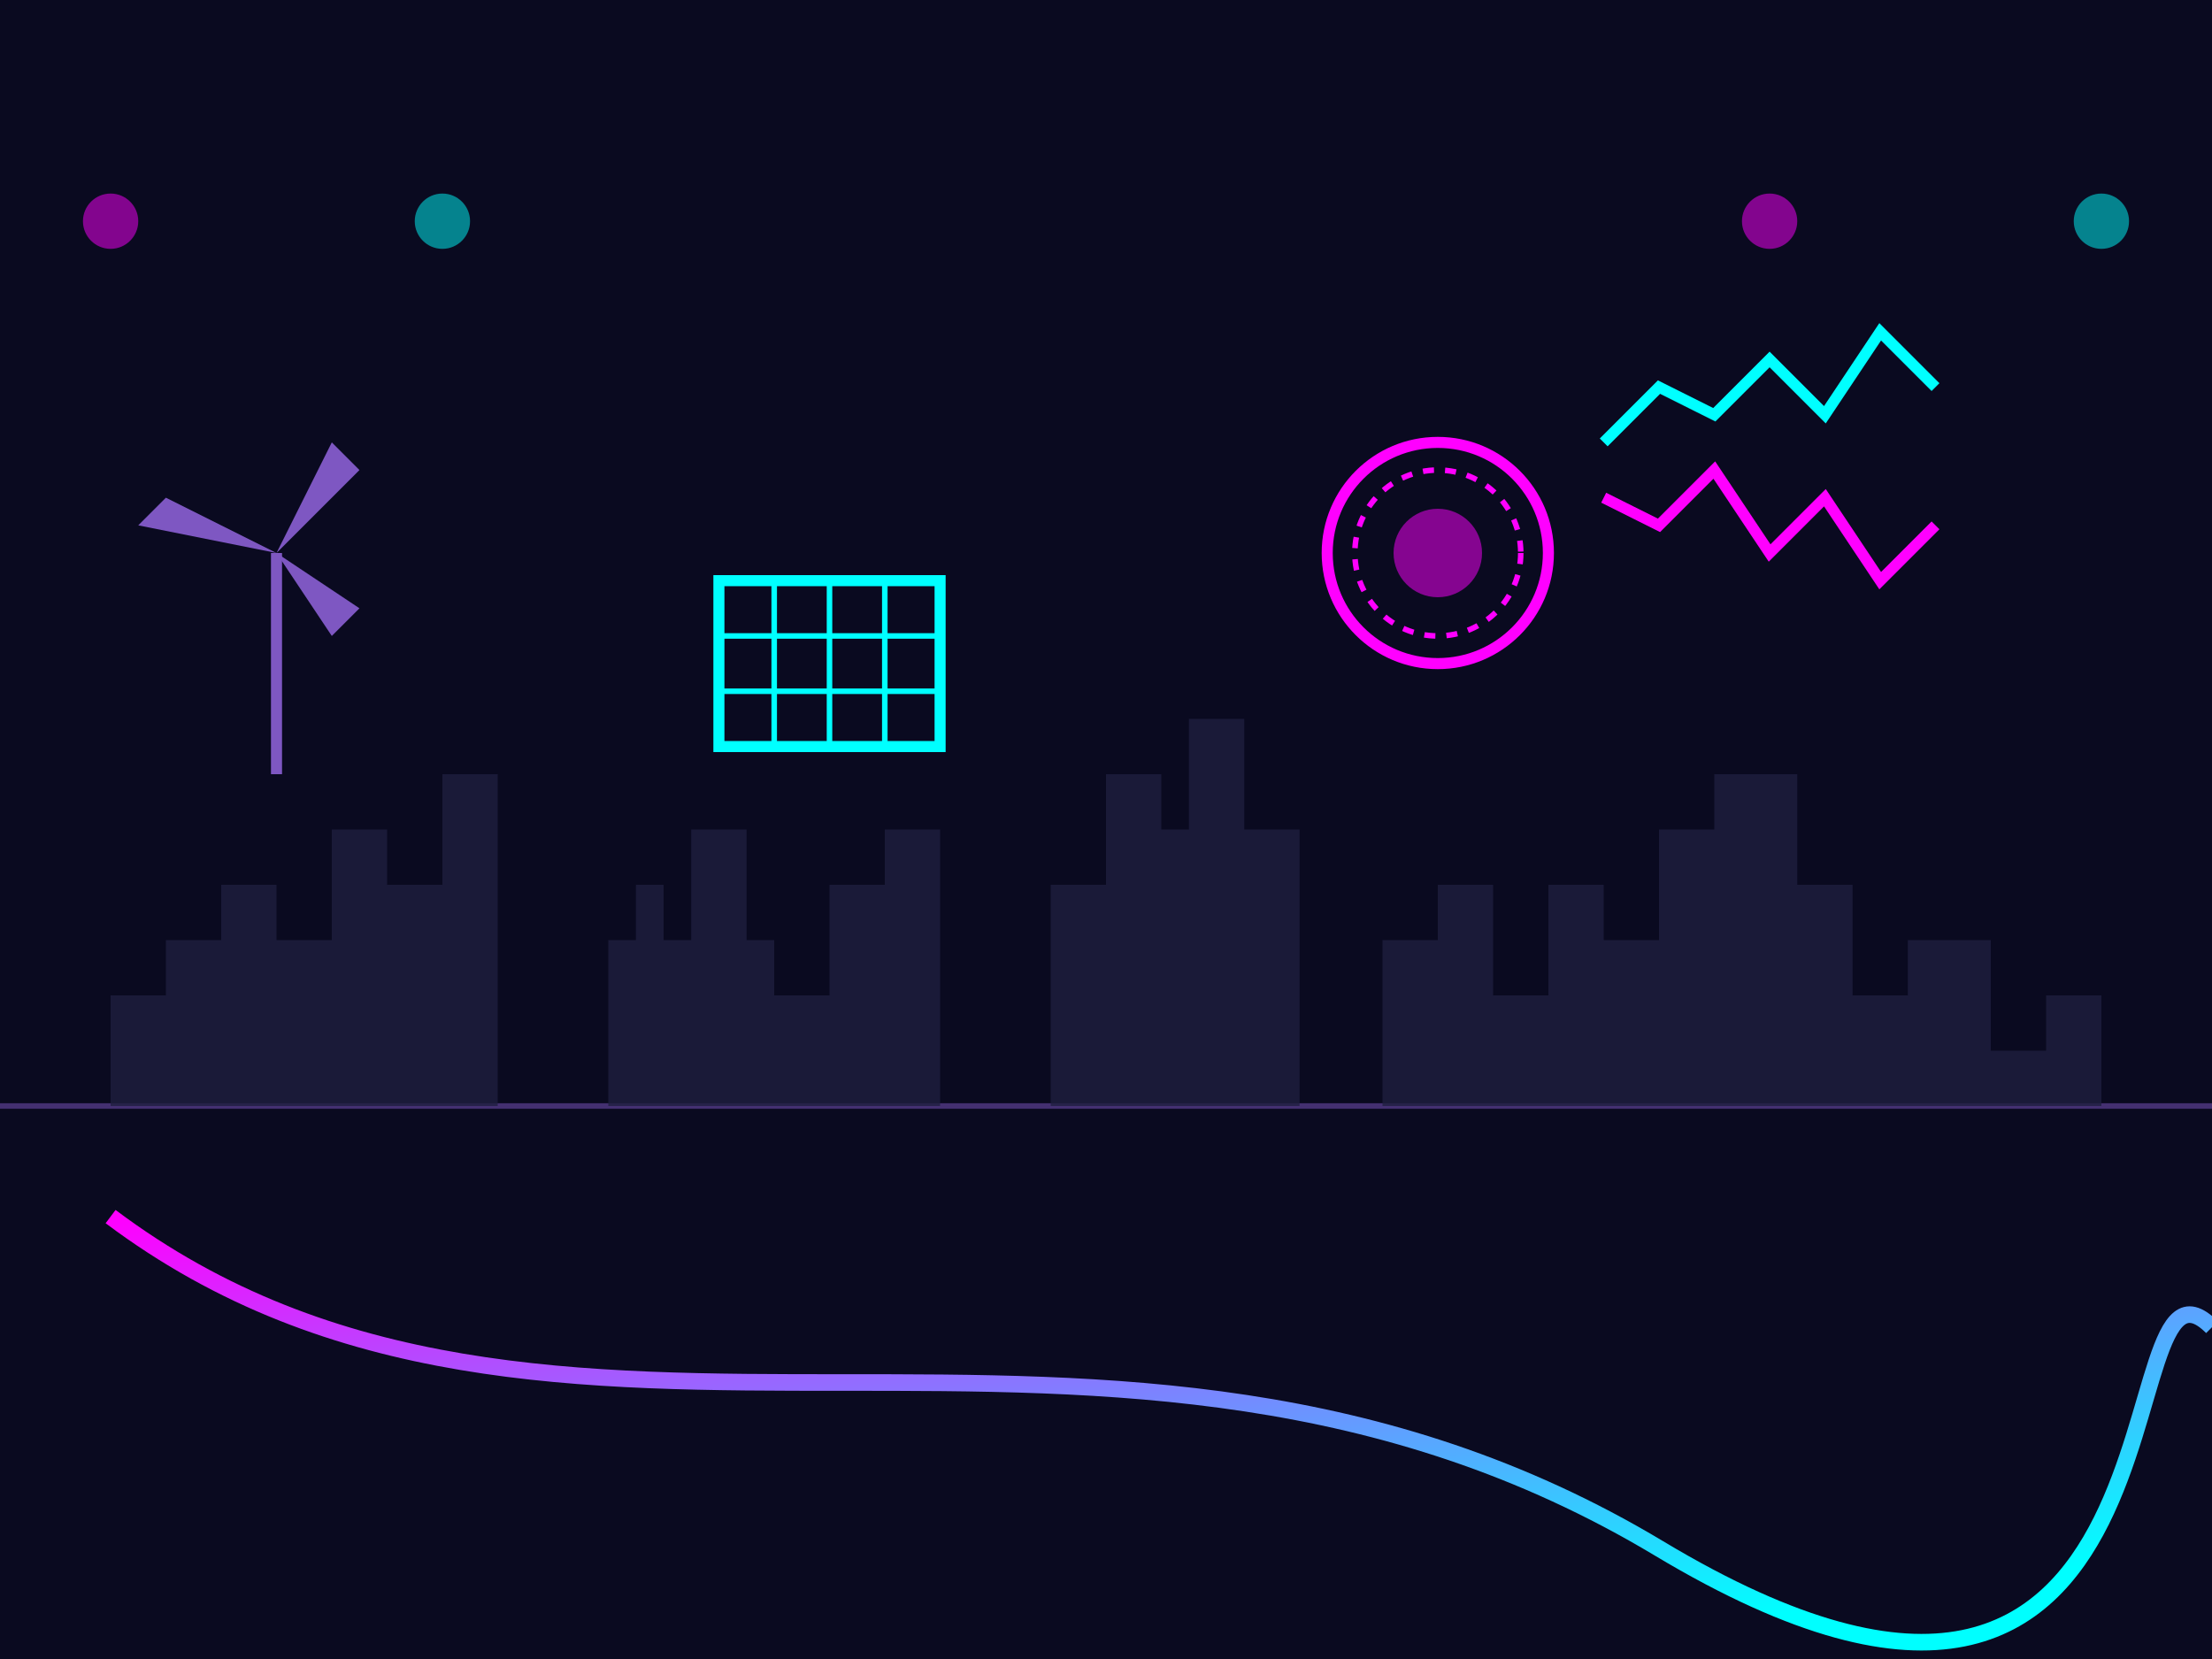 <svg xmlns="http://www.w3.org/2000/svg" width="400" height="300" viewBox="0 0 400 300">
  <defs>
    <linearGradient id="grad1" x1="0%" y1="0%" x2="100%" y2="100%">
      <stop offset="0%" style="stop-color:#ff00ff;stop-opacity:1" />
      <stop offset="100%" style="stop-color:#00ffff;stop-opacity:1" />
    </linearGradient>
    <linearGradient id="grad2" x1="0%" y1="0%" x2="100%" y2="0%">
      <stop offset="0%" style="stop-color:#7e57c2;stop-opacity:1" />
      <stop offset="100%" style="stop-color:#00ffff;stop-opacity:1" />
    </linearGradient>
    <filter id="glow">
      <feGaussianBlur stdDeviation="3" result="blur" />
      <feComposite in="SourceGraphic" in2="blur" operator="over" />
    </filter>
  </defs>
  
  <!-- Background -->
  <rect x="0" y="0" width="400" height="300" fill="#0a0a20" />
  
  <!-- Horizon line with cityscape -->
  <path d="M0 200 L400 200" stroke="#7e57c2" stroke-width="1" opacity="0.5" />
  
  <!-- Buildings silhouette -->
  <path d="M0 200 L20 200 L20 180 L30 180 L30 170 L40 170 L40 160 L50 160 L50 170 L60 170 L60 150 L70 150 L70 160 L80 160 L80 140 L90 140 L90 200 L110 200 L110 170 L115 170 L115 160 L120 160 L120 170 L125 170 L125 150 L135 150 L135 170 L140 170 L140 180 L150 180 L150 160 L160 160 L160 150 L170 150 L170 200 L190 200 L190 160 L200 160 L200 140 L210 140 L210 150 L215 150 L215 130 L225 130 L225 150 L235 150 L235 200 L250 200 L250 170 L260 170 L260 160 L270 160 L270 180 L280 180 L280 160 L290 160 L290 170 L300 170 L300 150 L310 150 L310 140 L325 140 L325 160 L335 160 L335 180 L345 180 L345 170 L360 170 L360 190 L370 190 L370 180 L380 180 L380 200 L400 200" fill="#1e1e3f" opacity="0.8" />
  
  <!-- Future gas pipeline -->
  <path d="M20 220 C100 280, 200 220, 300 280 S380 220, 400 240" fill="none" stroke="url(#grad1)" stroke-width="3" filter="url(#glow)" />
  
  <!-- Future energy sources - wind, solar, etc. -->
  <g transform="translate(50, 100)">
    <!-- Wind turbine -->
    <line x1="0" y1="0" x2="0" y2="40" stroke="#7e57c2" stroke-width="2" />
    <path d="M0 0 L-20 -10 L-25 -5 Z" fill="#7e57c2" />
    <path d="M0 0 L15 -15 L10 -20 Z" fill="#7e57c2" />
    <path d="M0 0 L10 15 L15 10 Z" fill="#7e57c2" />
  </g>
  
  <g transform="translate(150, 120)">
    <!-- Solar panel -->
    <rect x="-20" y="-15" width="40" height="30" fill="none" stroke="#00ffff" stroke-width="2" />
    <line x1="-20" y1="-5" x2="20" y2="-5" stroke="#00ffff" stroke-width="1" />
    <line x1="-20" y1="5" x2="20" y2="5" stroke="#00ffff" stroke-width="1" />
    <line x1="-10" y1="-15" x2="-10" y2="15" stroke="#00ffff" stroke-width="1" />
    <line x1="0" y1="-15" x2="0" y2="15" stroke="#00ffff" stroke-width="1" />
    <line x1="10" y1="-15" x2="10" y2="15" stroke="#00ffff" stroke-width="1" />
  </g>
  
  <g transform="translate(260, 100)">
    <!-- Hydrogen symbol -->
    <circle cx="0" cy="0" r="20" fill="none" stroke="#ff00ff" stroke-width="2" />
    <circle cx="0" cy="0" r="8" fill="#ff00ff" opacity="0.5" />
    <circle cx="0" cy="0" r="15" fill="none" stroke="#ff00ff" stroke-width="1" stroke-dasharray="2,2" />
  </g>
  
  <!-- Gas market trend lines -->
  <g transform="translate(320, 80)">
    <path d="M-30 0 L-20 -10 L-10 -5 L0 -15 L10 -5 L20 -20 L30 -10" fill="none" stroke="#00ffff" stroke-width="2" />
    <path d="M-30 10 L-20 15 L-10 5 L0 20 L10 10 L20 25 L30 15" fill="none" stroke="#ff00ff" stroke-width="2" />
  </g>
  
  <!-- Decorative elements -->
  <path d="M20 40 L80 40 M320 40 L380 40" stroke="url(#grad1)" stroke-width="2" opacity="0.4" />
  <circle cx="20" cy="40" r="5" fill="#ff00ff" opacity="0.7" filter="url(#glow)" />
  <circle cx="80" cy="40" r="5" fill="#00ffff" opacity="0.7" filter="url(#glow)" />
  <circle cx="320" cy="40" r="5" fill="#ff00ff" opacity="0.7" filter="url(#glow)" />
  <circle cx="380" cy="40" r="5" fill="#00ffff" opacity="0.7" filter="url(#glow)" />
</svg>